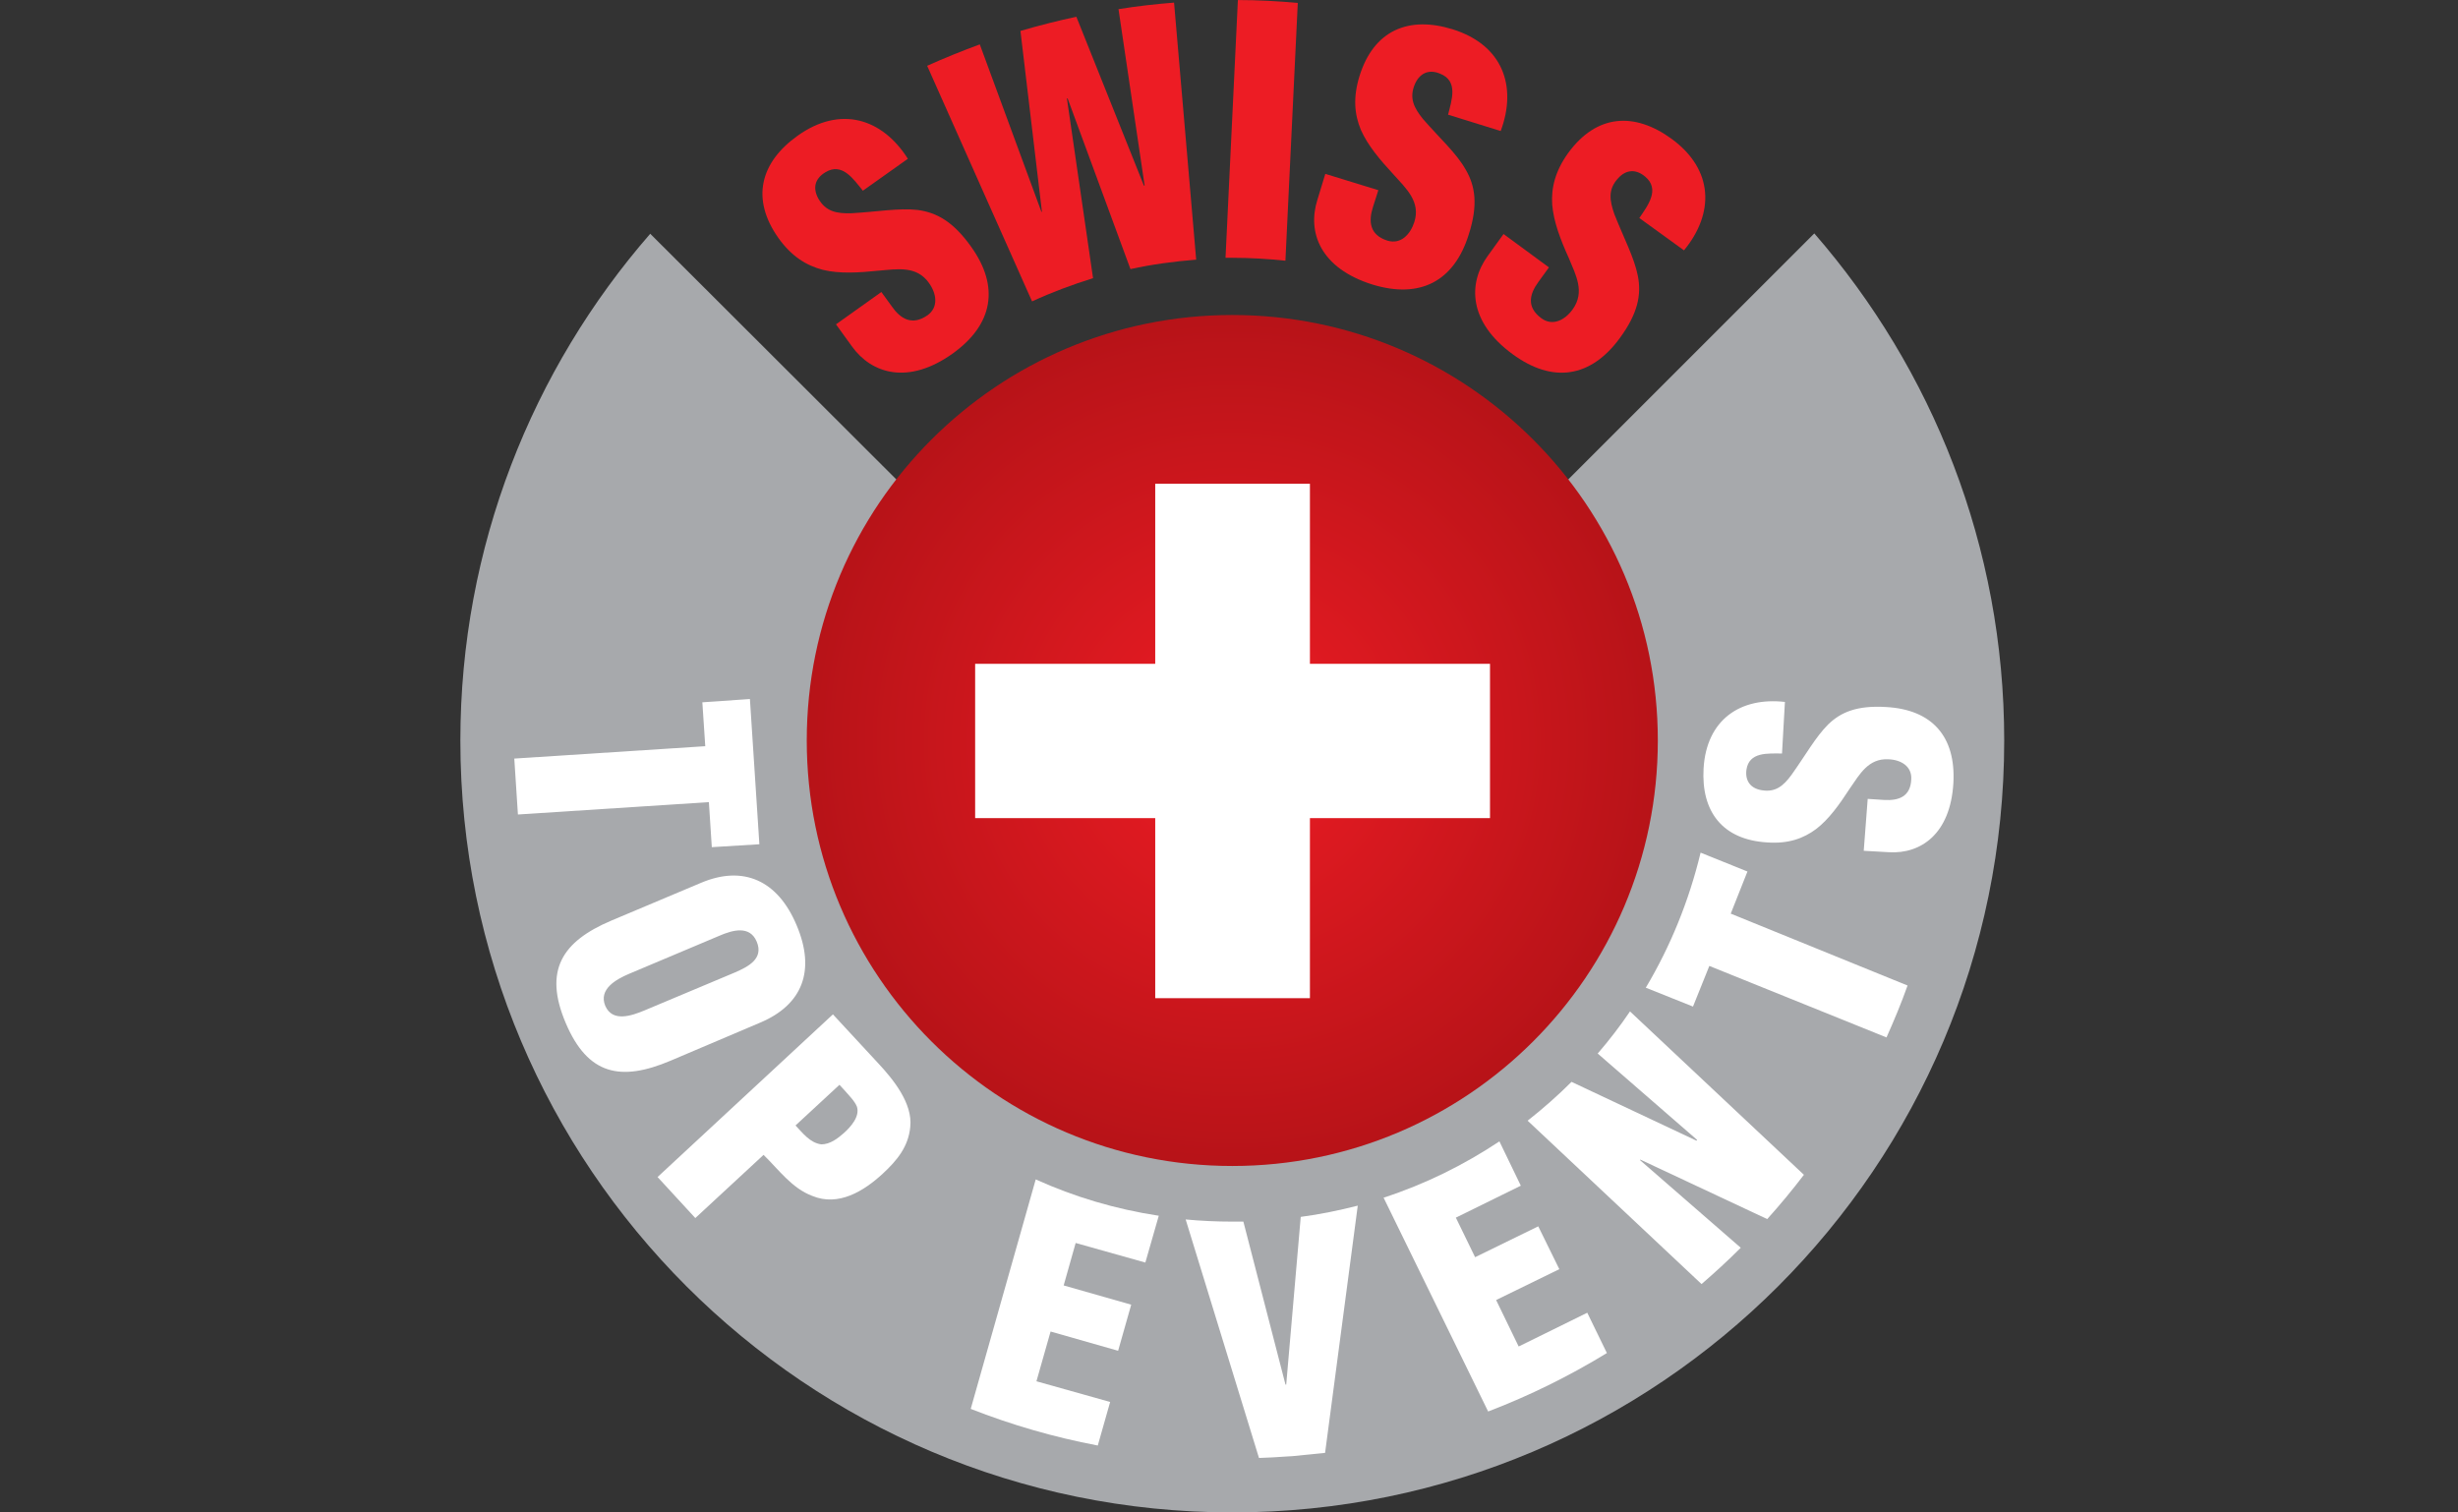<svg width="65" height="40" viewBox="0 0 65 40" fill="none" xmlns="http://www.w3.org/2000/svg">
<rect x="0" y="0" width="65" height="40" fill="#333333" stroke="none"/>
<path d="M32.587 21.564L24.358 13.336H24.157L23.734 12.711L17.195 6.182C14.075 9.764 12.174 14.459 12.174 19.586C12.174 30.858 21.314 39.999 32.587 39.999C43.859 39.999 53 30.858 53 19.586C53 14.449 51.099 9.764 47.978 6.173L32.587 21.564Z" fill="#A7A9AC"/>
<path d="M32.587 30.837C38.802 30.837 43.84 25.799 43.84 19.584C43.84 13.369 38.802 8.331 32.587 8.331C26.372 8.331 21.334 13.369 21.334 19.584C21.334 25.799 26.372 30.837 32.587 30.837Z" fill="url(#paint0_radial_6057_308155)"/>
<path d="M23.307 7.723L23.586 8.107C23.807 8.424 24.114 8.626 24.527 8.338C24.824 8.126 24.767 7.762 24.565 7.483C24.239 7.022 23.73 7.118 23.25 7.157C22.693 7.214 22.203 7.243 21.762 7.137C21.32 7.022 20.936 6.782 20.59 6.302C19.851 5.265 20.1 4.295 21.099 3.585C22.222 2.788 23.326 3.124 24.008 4.199L22.818 5.044C22.568 4.737 22.27 4.286 21.829 4.555C21.541 4.727 21.493 4.977 21.637 5.246C21.838 5.601 22.126 5.649 22.51 5.64C23.211 5.601 23.768 5.496 24.267 5.553C24.767 5.62 25.208 5.86 25.679 6.523C26.437 7.579 26.265 8.578 25.199 9.346C24.018 10.191 23.048 9.883 22.53 9.163L22.107 8.578L23.307 7.723Z" fill="#ED1C24"/>
<path d="M28.905 7.357L28.214 2.604H28.233L29.894 7.117C30.461 6.992 31.037 6.915 31.632 6.867L31.047 0.069C30.547 0.108 30.058 0.165 29.578 0.242L30.269 4.909H30.25L28.464 0.444C27.965 0.549 27.475 0.674 26.985 0.818L27.552 5.59L27.542 5.609L25.91 1.174C25.439 1.346 24.969 1.538 24.518 1.74L27.292 7.971C27.811 7.731 28.349 7.53 28.905 7.357Z" fill="#ED1C24"/>
<path d="M32.591 6.818C33.061 6.818 33.532 6.847 33.992 6.895L34.319 0.078C33.791 0.03 33.263 0.001 32.735 0.001L32.408 6.818C32.466 6.818 32.533 6.818 32.591 6.818Z" fill="#ED1C24"/>
<path d="M36.449 5.03L36.305 5.481C36.19 5.846 36.209 6.211 36.689 6.364C37.044 6.47 37.294 6.201 37.4 5.875C37.573 5.337 37.189 4.991 36.862 4.627C36.488 4.223 36.171 3.849 35.988 3.436C35.816 3.023 35.777 2.581 35.95 2.015C36.324 0.805 37.246 0.411 38.418 0.776C39.733 1.189 40.127 2.274 39.685 3.465L38.293 3.033C38.389 2.649 38.571 2.14 38.081 1.948C37.784 1.823 37.544 1.938 37.419 2.217C37.256 2.591 37.39 2.85 37.63 3.148C38.091 3.676 38.514 4.05 38.763 4.492C39.013 4.924 39.09 5.423 38.84 6.201C38.456 7.44 37.553 7.91 36.296 7.526C34.913 7.094 34.567 6.144 34.836 5.289L35.047 4.598L36.449 5.03Z" fill="#ED1C24"/>
<path d="M40.961 7.072L40.682 7.456C40.452 7.773 40.356 8.118 40.759 8.416C41.057 8.637 41.383 8.464 41.585 8.186C41.921 7.725 41.671 7.274 41.489 6.832C41.258 6.323 41.085 5.862 41.047 5.411C41.018 4.969 41.124 4.527 41.469 4.047C42.218 3.02 43.217 2.953 44.206 3.673C45.32 4.489 45.339 5.641 44.532 6.621L43.351 5.766C43.572 5.44 43.908 5.008 43.505 4.671C43.255 4.46 42.996 4.489 42.794 4.71C42.516 5.008 42.564 5.296 42.689 5.66C42.948 6.313 43.217 6.813 43.313 7.302C43.409 7.792 43.313 8.291 42.833 8.944C42.065 9.991 41.057 10.144 40 9.367C38.829 8.512 38.819 7.494 39.338 6.774L39.76 6.189L40.961 7.072Z" fill="#ED1C24"/>
<path d="M17.734 28.052C16.419 28.609 15.545 28.436 14.959 27.053C14.374 25.671 14.854 24.902 16.169 24.346L18.541 23.347C19.654 22.877 20.567 23.28 21.066 24.47C21.575 25.671 21.22 26.573 20.106 27.044L17.734 28.052ZM19.434 25.719C19.789 25.565 20.202 25.354 20.01 24.902C19.827 24.47 19.376 24.595 19.021 24.749L16.63 25.757C16.294 25.901 15.823 26.16 16.006 26.602C16.198 27.044 16.707 26.861 17.033 26.727L19.434 25.719Z" fill="white"/>
<path d="M17.389 31.129L22.026 26.827L23.226 28.123C23.62 28.546 24.139 29.18 24.071 29.804C24.023 30.322 23.726 30.687 23.342 31.042C22.842 31.503 22.17 31.916 21.479 31.628C20.941 31.426 20.596 30.937 20.192 30.543L18.387 32.214L17.389 31.129ZM21.037 29.765C21.229 29.967 21.421 30.226 21.719 30.265C21.949 30.265 22.151 30.111 22.314 29.967C22.497 29.804 22.746 29.525 22.66 29.266C22.602 29.122 22.458 28.978 22.305 28.805L22.199 28.69L21.037 29.765Z" fill="white"/>
<path d="M27.408 36.531L27.782 35.215L29.568 35.724L29.914 34.505L28.128 33.996L28.445 32.873L30.288 33.391L30.643 32.153C29.501 31.98 28.406 31.653 27.389 31.192L25.67 37.261C26.745 37.683 27.869 38.01 29.03 38.23L29.357 37.078L27.408 36.531Z" fill="white"/>
<path d="M34.397 32.183L34.013 36.619H33.994L32.88 32.308C32.784 32.308 32.678 32.308 32.583 32.308C32.17 32.308 31.757 32.289 31.354 32.251L33.293 38.559C33.533 38.549 33.783 38.54 34.023 38.52L34.176 38.511C34.464 38.482 34.752 38.453 35.041 38.424L35.905 31.886C35.415 32.011 34.906 32.116 34.397 32.183Z" fill="white"/>
<path d="M40.16 35.611L39.564 34.382L41.235 33.566L40.678 32.433L39.008 33.249L38.499 32.203L40.217 31.358L39.651 30.186C38.71 30.811 37.682 31.32 36.588 31.675L39.353 37.33C40.457 36.908 41.504 36.389 42.493 35.784L41.974 34.718L40.16 35.611Z" fill="white"/>
<path d="M42.25 27.863L44.88 30.148L44.861 30.167L41.558 28.612C41.193 28.977 40.8 29.322 40.397 29.639L44.996 33.96C45.351 33.653 45.697 33.336 46.033 33L43.373 30.686V30.666L46.733 32.241C47.07 31.867 47.396 31.473 47.703 31.07L43.104 26.749C42.845 27.133 42.557 27.508 42.25 27.863Z" fill="white"/>
<path d="M45.768 24.163L46.21 23.049L44.971 22.55C44.664 23.827 44.174 25.027 43.522 26.122L44.77 26.621L45.202 25.546L49.887 27.437C50.089 26.986 50.281 26.525 50.444 26.064L45.768 24.163Z" fill="white"/>
<path d="M49.39 21.128L49.832 21.157C50.197 21.176 50.523 21.08 50.542 20.609C50.562 20.264 50.264 20.091 49.938 20.081C49.409 20.052 49.179 20.475 48.92 20.849C48.632 21.291 48.363 21.666 48.027 21.925C47.691 22.174 47.297 22.319 46.74 22.28C45.55 22.213 44.983 21.464 45.05 20.321C45.127 19.035 46.02 18.43 47.201 18.564L47.124 19.928C46.75 19.928 46.251 19.88 46.183 20.36C46.145 20.657 46.298 20.849 46.577 20.897C46.951 20.965 47.163 20.782 47.374 20.494C47.758 19.956 48.008 19.496 48.344 19.16C48.68 18.833 49.112 18.651 49.88 18.699C51.09 18.766 51.723 19.476 51.656 20.705C51.579 22.059 50.792 22.587 49.957 22.539L49.285 22.501L49.39 21.128Z" fill="white"/>
<path d="M30.549 12.794V17.556H25.787V21.637H30.549V26.399H34.64V21.637H39.402V17.556H34.64V12.794H30.549Z" fill="white"/>
<path d="M19.831 18.487L20.081 22.328L18.823 22.405L18.746 21.214L13.696 21.541L13.6 20.062L18.65 19.735L18.573 18.574L19.831 18.487Z" fill="white"/>
<defs>
<radialGradient id="paint0_radial_6057_308155" cx="0" cy="0" r="1" gradientUnits="userSpaceOnUse" gradientTransform="translate(32.587 19.589) scale(11.258)">
<stop stop-color="#ED1C24"/>
<stop offset="1" stop-color="#B71318"/>
</radialGradient>
</defs>
</svg>
